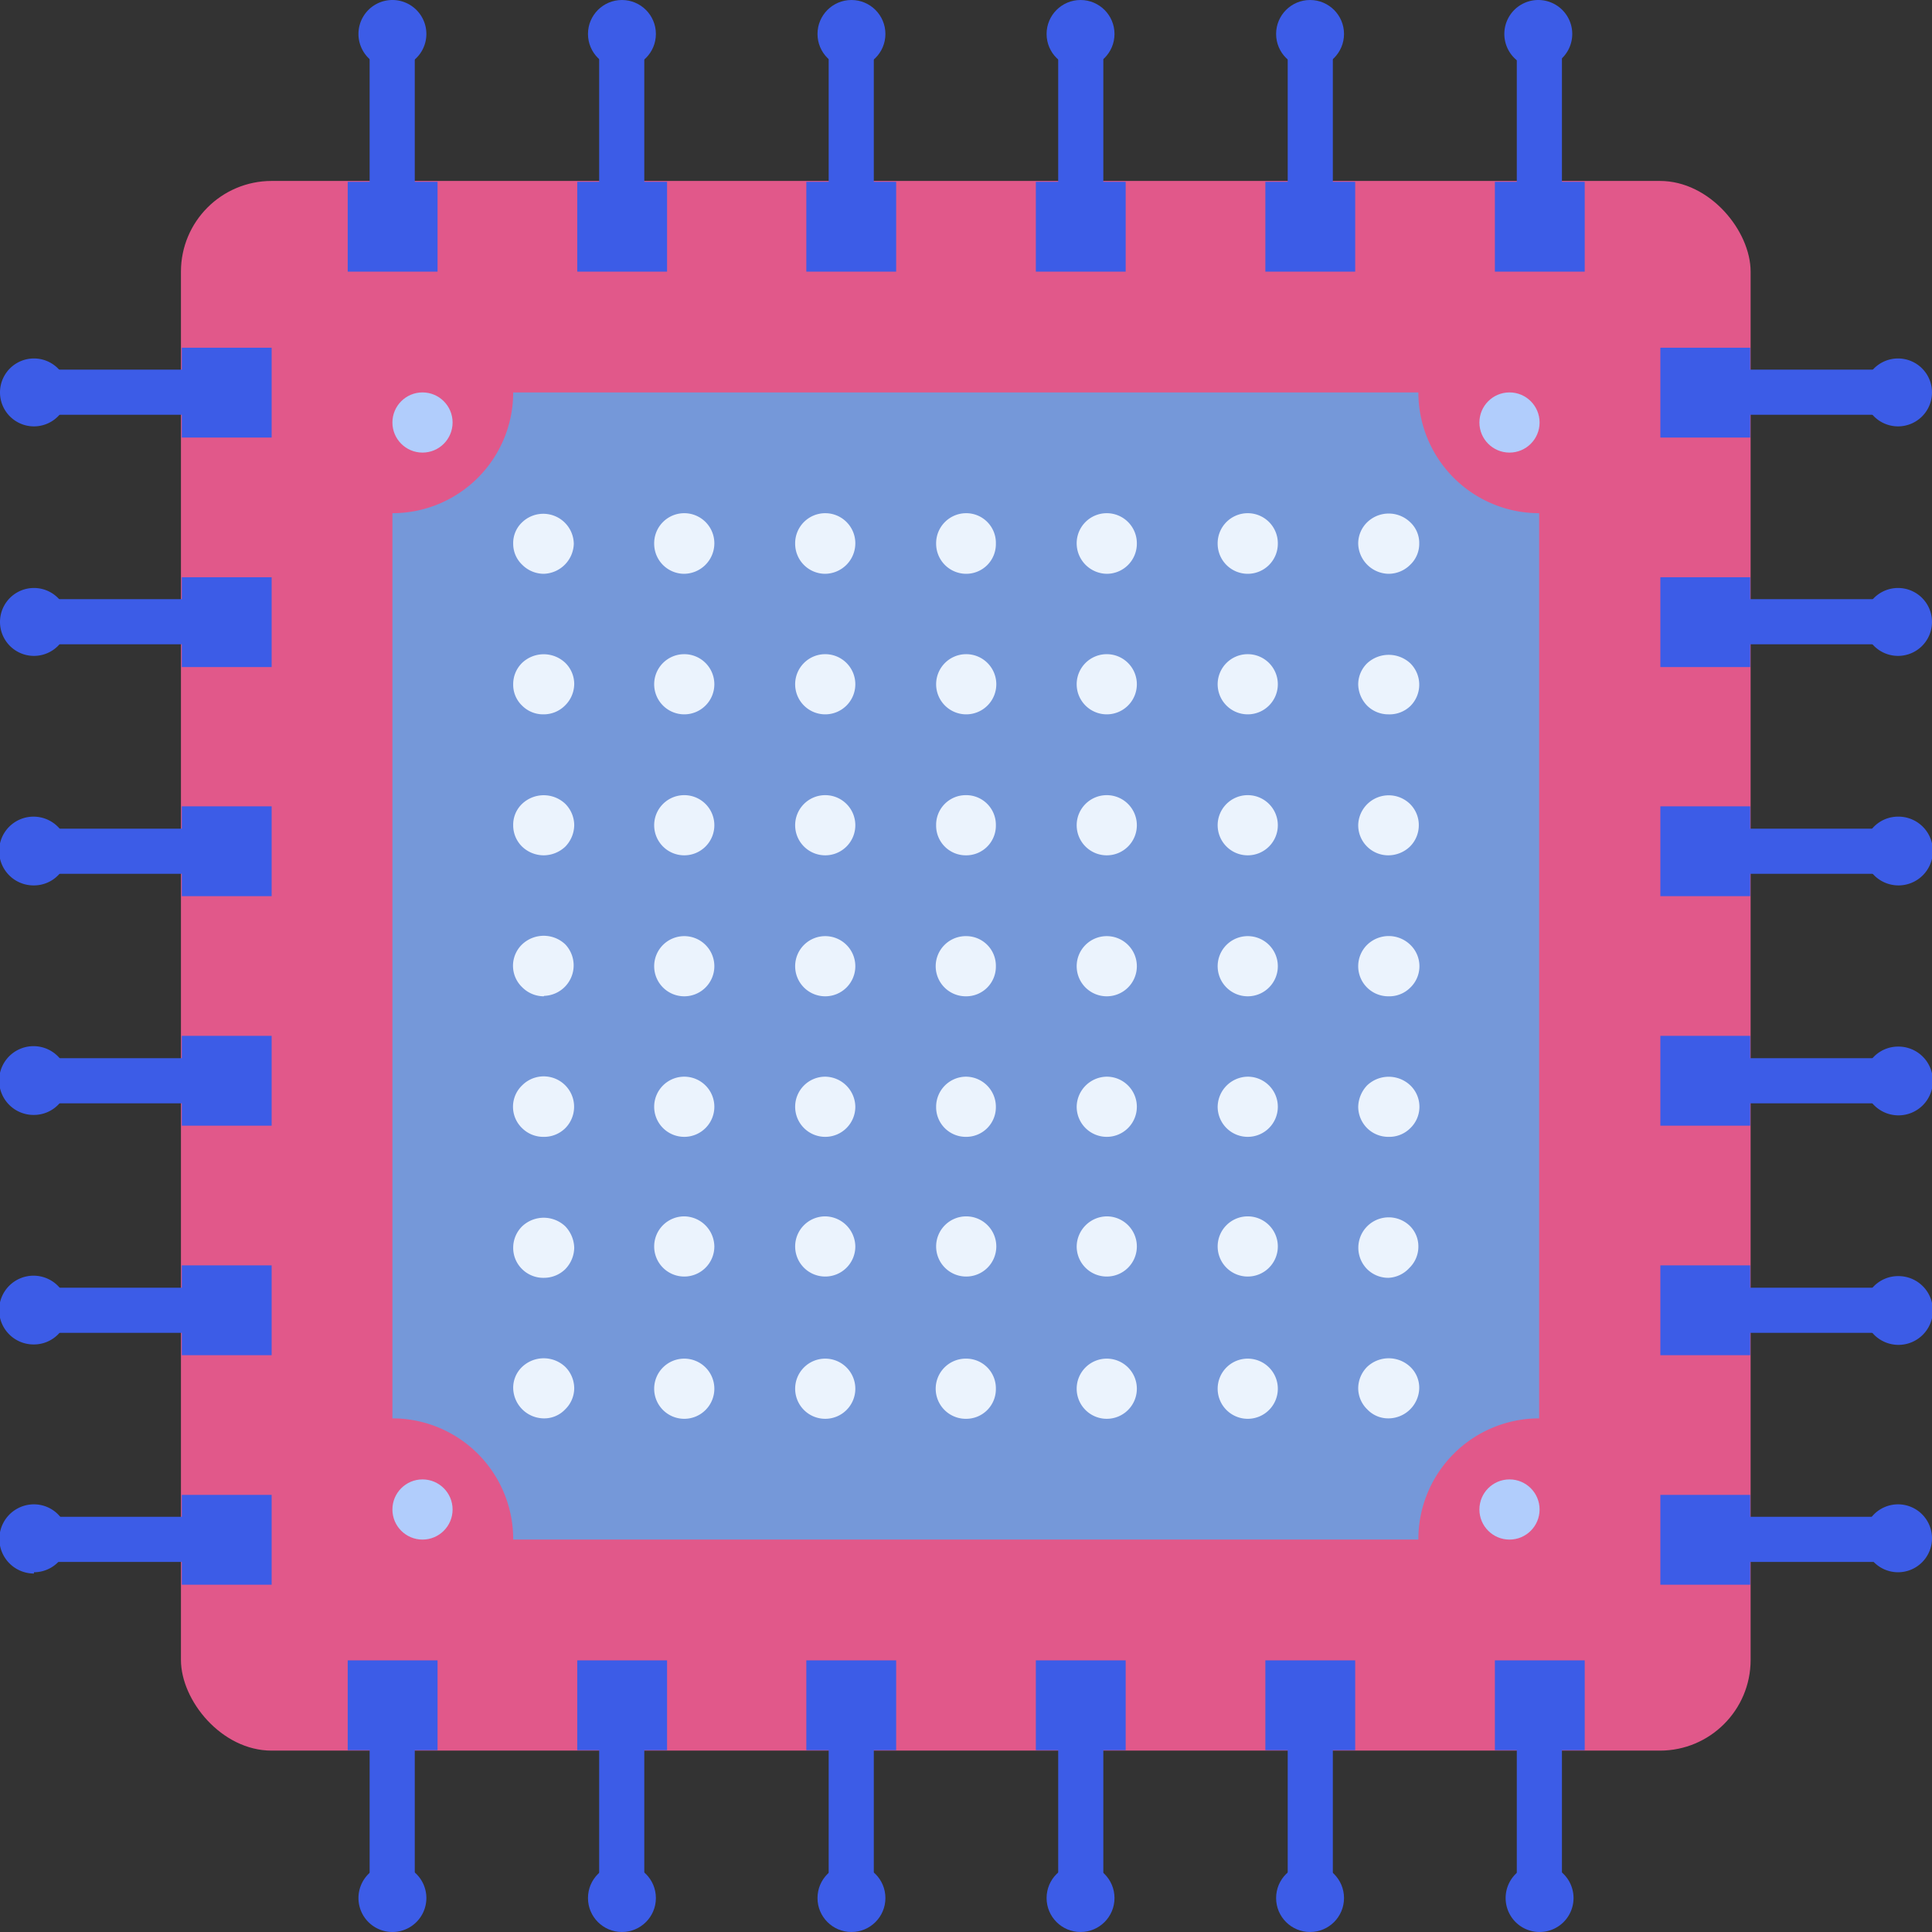<svg xmlns="http://www.w3.org/2000/svg" viewBox="0 0 44.95 44.95"><rect x="0" y="0" width="44.95" height="44.95" fill="#333333" stroke="none"/><defs><style>.cls-1{fill:#e1588a;}.cls-2{fill:#7598d9;}.cls-3{fill:#3c5ce7;}.cls-4{fill:#b1cdfc;}.cls-5{fill:#ebf3fd;}</style></defs><g id="レイヤー_2" data-name="レイヤー 2"><g id="Layer_1" data-name="Layer 1"><rect class="cls-1" x="4.21" y="4.21" width="36.52" height="36.52" rx="2.11"/><path class="cls-2" d="M33,35.82H11.94A2.81,2.81,0,0,0,9.13,33V11.94a2.81,2.81,0,0,0,2.81-2.81H33a2.81,2.81,0,0,0,2.81,2.81V33A2.81,2.81,0,0,0,33,35.82Z"/><rect class="cls-3" x="0.75" y="19.28" width="4.58" height="1.05"/><path class="cls-3" d="M.79,20.6a.8.8,0,1,1,.79-.79A.79.79,0,0,1,.79,20.6Z"/><rect class="cls-3" x="4.23" y="18.76" width="2.09" height="2.09"/><rect class="cls-3" x="39.62" y="19.28" width="4.58" height="1.05"/><path class="cls-3" d="M44.16,19a.8.8,0,1,1-.79.8A.79.79,0,0,1,44.16,19Z"/><rect class="cls-3" x="38.63" y="18.76" width="2.09" height="2.09"/><rect class="cls-3" x="0.75" y="13.94" width="4.58" height="1.05"/><path class="cls-3" d="M.79,15.26a.79.79,0,0,1,0-1.58.79.79,0,0,1,0,1.58Z"/><rect class="cls-3" x="4.23" y="13.43" width="2.09" height="2.09"/><rect class="cls-3" x="39.62" y="13.94" width="4.58" height="1.05"/><path class="cls-3" d="M44.16,13.68a.79.79,0,1,1-.79.79A.79.79,0,0,1,44.16,13.68Z"/><rect class="cls-3" x="38.63" y="13.43" width="2.09" height="2.09"/><rect class="cls-3" x="0.75" y="8.6" width="4.58" height="1.05"/><path class="cls-3" d="M.79,9.92a.79.79,0,0,1,0-1.58.79.79,0,0,1,0,1.58Z"/><rect class="cls-3" x="4.23" y="8.09" width="2.09" height="2.09"/><rect class="cls-3" x="39.62" y="8.6" width="4.58" height="1.05"/><path class="cls-3" d="M44.16,8.34a.79.79,0,1,1-.79.79A.79.79,0,0,1,44.16,8.34Z"/><rect class="cls-3" x="38.63" y="8.09" width="2.09" height="2.09"/><rect class="cls-3" x="0.75" y="29.96" width="4.58" height="1.05"/><path class="cls-3" d="M.79,31.28a.8.8,0,1,1,.79-.8A.79.79,0,0,1,.79,31.28Z"/><rect class="cls-3" x="4.23" y="29.44" width="2.09" height="2.09"/><rect class="cls-3" x="39.62" y="29.96" width="4.58" height="1.05"/><path class="cls-3" d="M44.16,29.69a.8.8,0,1,1-.79.79A.79.79,0,0,1,44.16,29.69Z"/><rect class="cls-3" x="38.63" y="29.44" width="2.09" height="2.09"/><rect class="cls-3" x="0.75" y="35.29" width="4.58" height="1.05"/><path class="cls-3" d="M.79,36.61A.79.79,0,0,1,.79,35a.79.79,0,0,1,0,1.58Z"/><rect class="cls-3" x="4.23" y="34.78" width="2.09" height="2.09"/><rect class="cls-3" x="39.62" y="35.29" width="4.58" height="1.05"/><path class="cls-3" d="M44.16,35a.79.79,0,1,1-.79.79A.79.79,0,0,1,44.16,35Z"/><rect class="cls-3" x="38.63" y="34.78" width="2.09" height="2.09"/><rect class="cls-3" x="0.75" y="24.62" width="4.58" height="1.05"/><path class="cls-3" d="M.79,25.94a.8.8,0,1,1,.79-.8A.79.79,0,0,1,.79,25.94Z"/><rect class="cls-3" x="4.23" y="24.1" width="2.09" height="2.09"/><rect class="cls-3" x="39.62" y="24.62" width="4.58" height="1.05"/><path class="cls-3" d="M44.16,24.35a.8.8,0,1,1-.79.79A.79.79,0,0,1,44.16,24.35Z"/><rect class="cls-3" x="38.63" y="24.1" width="2.09" height="2.09"/><rect class="cls-3" x="19.28" y="39.62" width="1.05" height="4.58"/><circle class="cls-3" cx="19.81" cy="44.16" r="0.79"/><rect class="cls-3" x="18.76" y="38.63" width="2.09" height="2.09"/><rect class="cls-3" x="19.28" y="0.75" width="1.05" height="4.58"/><circle class="cls-3" cx="19.81" cy="0.79" r="0.79"/><rect class="cls-3" x="18.76" y="4.23" width="2.09" height="2.09"/><rect class="cls-3" x="13.94" y="39.62" width="1.05" height="4.58"/><circle class="cls-3" cx="14.47" cy="44.16" r="0.79"/><rect class="cls-3" x="13.43" y="38.63" width="2.09" height="2.09"/><rect class="cls-3" x="13.94" y="0.75" width="1.05" height="4.58"/><circle class="cls-3" cx="14.47" cy="0.79" r="0.79"/><rect class="cls-3" x="13.43" y="4.23" width="2.09" height="2.09"/><rect class="cls-3" x="8.6" y="39.62" width="1.05" height="4.58"/><path class="cls-3" d="M9.92,44.16a.79.79,0,1,1-.79-.79A.79.79,0,0,1,9.92,44.16Z"/><rect class="cls-3" x="8.09" y="38.63" width="2.09" height="2.09"/><rect class="cls-3" x="8.6" y="0.75" width="1.05" height="4.58"/><path class="cls-3" d="M8.34.79a.79.79,0,0,1,1.58,0,.79.79,0,0,1-1.58,0Z"/><rect class="cls-3" x="8.09" y="4.23" width="2.09" height="2.09"/><rect class="cls-3" x="29.96" y="39.62" width="1.05" height="4.58"/><circle class="cls-3" cx="30.48" cy="44.16" r="0.79"/><rect class="cls-3" x="29.44" y="38.63" width="2.09" height="2.09"/><rect class="cls-3" x="29.96" y="0.75" width="1.05" height="4.58"/><circle class="cls-3" cx="30.48" cy="0.79" r="0.79"/><rect class="cls-3" x="29.44" y="4.23" width="2.09" height="2.09"/><rect class="cls-3" x="35.29" y="39.62" width="1.05" height="4.58"/><path class="cls-3" d="M36.61,44.16a.79.79,0,1,1-.79-.79A.79.79,0,0,1,36.61,44.16Z"/><rect class="cls-3" x="34.78" y="38.63" width="2.09" height="2.09"/><rect class="cls-3" x="35.29" y="0.75" width="1.05" height="4.58"/><path class="cls-3" d="M35,.79a.79.79,0,0,1,1.58,0A.79.79,0,0,1,35,.79Z"/><rect class="cls-3" x="34.78" y="4.23" width="2.09" height="2.09"/><rect class="cls-3" x="24.62" y="39.62" width="1.05" height="4.58"/><circle class="cls-3" cx="25.14" cy="44.16" r="0.79"/><rect class="cls-3" x="24.1" y="38.63" width="2.09" height="2.09"/><rect class="cls-3" x="24.62" y="0.75" width="1.05" height="4.58"/><circle class="cls-3" cx="25.14" cy="0.79" r="0.79"/><rect class="cls-3" x="24.1" y="4.23" width="2.09" height="2.09"/><circle class="cls-4" cx="35.12" cy="9.83" r="0.7"/><circle class="cls-4" cx="35.12" cy="35.12" r="0.7"/><circle class="cls-4" cx="9.83" cy="35.12" r="0.7"/><circle class="cls-4" cx="9.83" cy="9.83" r="0.7"/><path class="cls-5" d="M12.65,13.35a.71.71,0,0,1-.5-.21.67.67,0,0,1-.21-.49.66.66,0,0,1,.21-.5.71.71,0,0,1,1.2.5.72.72,0,0,1-.7.7Z"/><path class="cls-5" d="M28.33,12.65a.7.7,0,0,1,.7-.71h0a.7.7,0,0,1,.7.71h0a.7.7,0,0,1-.7.7h0A.7.7,0,0,1,28.33,12.65Zm-3.28,0a.7.7,0,0,1,.7-.71h0a.7.7,0,0,1,.7.71h0a.7.7,0,0,1-.7.7h0A.71.71,0,0,1,25.05,12.65Zm-3.27,0a.7.7,0,0,1,.7-.71h0a.69.69,0,0,1,.69.71h0a.69.69,0,0,1-.69.7h0A.7.7,0,0,1,21.78,12.65Zm-3.28,0a.7.7,0,0,1,.7-.71h0a.7.7,0,0,1,.7.71h0a.71.71,0,0,1-.7.7h0A.7.7,0,0,1,18.5,12.65Zm-3.28,0a.7.7,0,0,1,.7-.71h0a.7.7,0,0,1,.7.71h0a.71.71,0,0,1-.7.7h0A.7.7,0,0,1,15.22,12.65Z"/><path class="cls-5" d="M32.3,13.35a.72.72,0,0,1-.7-.7.69.69,0,0,1,.21-.5.72.72,0,0,1,1,0,.66.66,0,0,1,.21.5.67.67,0,0,1-.21.49A.71.71,0,0,1,32.3,13.35Z"/><path class="cls-5" d="M12.65,19.9a.73.73,0,0,1-.5-.2.69.69,0,0,1-.21-.5.67.67,0,0,1,.21-.5.73.73,0,0,1,1,0,.71.71,0,0,1,.21.5.73.73,0,0,1-.21.5A.74.74,0,0,1,12.65,19.9Z"/><path class="cls-5" d="M28.33,19.2a.7.7,0,0,1,.7-.7h0a.7.7,0,0,1,.7.7h0a.7.7,0,0,1-.7.7h0A.7.7,0,0,1,28.33,19.2Zm-3.28,0a.7.7,0,0,1,.7-.7h0a.7.7,0,0,1,.7.7h0a.7.7,0,0,1-.7.7h0A.7.7,0,0,1,25.05,19.2Zm-3.27,0a.69.69,0,0,1,.69-.7h0a.69.69,0,0,1,.7.7h0a.69.69,0,0,1-.7.7h0A.69.69,0,0,1,21.78,19.2Zm-3.28,0a.7.7,0,0,1,.7-.7h0a.7.7,0,0,1,.7.7h0a.7.7,0,0,1-.7.7h0A.7.7,0,0,1,18.5,19.2Zm-3.28,0a.7.7,0,0,1,.7-.7h0a.7.7,0,0,1,.7.7h0a.7.7,0,0,1-.7.7h0A.7.7,0,0,1,15.22,19.2Z"/><path class="cls-5" d="M32.3,19.9a.7.7,0,0,1-.7-.7.71.71,0,0,1,1.2-.5.69.69,0,0,1,.21.5.7.7,0,0,1-.21.5A.73.73,0,0,1,32.3,19.9Z"/><path class="cls-5" d="M12.65,26.45a.7.7,0,0,1-.5-.2.69.69,0,0,1,0-1,.7.7,0,1,1,1,1A.7.7,0,0,1,12.65,26.45Z"/><path class="cls-5" d="M28.33,25.75a.71.71,0,0,1,.7-.7h0a.7.7,0,0,1,.7.7h0a.7.7,0,0,1-.7.7h0A.7.7,0,0,1,28.33,25.75Zm-3.28,0a.71.71,0,0,1,.7-.7h0a.7.7,0,0,1,.7.7h0a.7.7,0,0,1-.7.7h0A.7.7,0,0,1,25.05,25.75Zm-3.27,0a.7.7,0,0,1,.69-.7h0a.7.7,0,0,1,.7.7h0a.69.69,0,0,1-.7.7h0A.69.69,0,0,1,21.78,25.75Zm-3.28,0a.7.7,0,0,1,.7-.7h0a.71.71,0,0,1,.7.7h0a.7.7,0,0,1-.7.7h0A.7.7,0,0,1,18.5,25.75Zm-3.28,0a.7.7,0,0,1,.7-.7h0a.7.7,0,0,1,.7.7h0a.7.7,0,0,1-.7.7h0A.7.7,0,0,1,15.22,25.75Z"/><path class="cls-5" d="M32.3,26.45a.7.7,0,0,1-.49-.2.71.71,0,0,1-.21-.5.75.75,0,0,1,.21-.5.73.73,0,0,1,1,0,.69.69,0,0,1,0,1A.69.69,0,0,1,32.3,26.45Z"/><path class="cls-5" d="M12.65,23.18a.71.71,0,0,1-.5-.21.69.69,0,0,1,0-1,.73.73,0,0,1,1,0,.71.71,0,0,1-.49,1.2Z"/><path class="cls-5" d="M28.33,22.48a.7.7,0,0,1,.7-.7h0a.7.7,0,0,1,.7.7h0a.7.7,0,0,1-.7.7h0A.7.7,0,0,1,28.33,22.48Zm-3.28,0a.7.7,0,0,1,.7-.7h0a.7.7,0,0,1,.7.7h0a.7.7,0,0,1-.7.7h0A.7.7,0,0,1,25.05,22.48Zm-3.28,0a.7.7,0,0,1,.71-.7h0a.69.69,0,0,1,.69.7h0a.69.69,0,0,1-.69.7h0A.7.7,0,0,1,21.77,22.48Zm-3.27,0a.7.7,0,0,1,.7-.7h0a.7.7,0,0,1,.7.7h0a.7.7,0,0,1-.7.7h0A.7.7,0,0,1,18.5,22.48Zm-3.28,0a.7.7,0,0,1,.7-.7h0a.7.7,0,0,1,.7.7h0a.7.7,0,0,1-.7.7h0A.7.7,0,0,1,15.22,22.48Z"/><path class="cls-5" d="M32.3,23.18a.7.7,0,0,1-.49-1.2.72.72,0,0,1,1,0,.69.69,0,0,1,0,1A.69.69,0,0,1,32.3,23.18Z"/><path class="cls-5" d="M12.65,16.62a.69.69,0,0,1-.5-.2.67.67,0,0,1-.21-.5.69.69,0,0,1,.21-.5.73.73,0,0,1,1,0,.69.69,0,0,1,.21.49.71.71,0,0,1-.21.5A.7.7,0,0,1,12.65,16.62Z"/><path class="cls-5" d="M28.33,15.92a.7.7,0,0,1,.7-.7h0a.7.7,0,0,1,.7.7h0a.7.7,0,0,1-.7.7h0A.7.7,0,0,1,28.33,15.92Zm-3.28,0a.7.7,0,0,1,.7-.7h0a.7.7,0,0,1,.7.7h0a.7.7,0,0,1-.7.7h0A.7.7,0,0,1,25.05,15.92Zm-3.27,0a.7.7,0,0,1,.7-.7h0a.7.7,0,0,1,.7.7h0a.7.7,0,0,1-.7.7h0A.7.7,0,0,1,21.78,15.92Zm-3.28,0a.7.7,0,0,1,.7-.7h0a.7.7,0,0,1,.7.7h0a.7.7,0,0,1-.7.7h0A.7.7,0,0,1,18.5,15.92Zm-3.28,0a.7.7,0,0,1,.7-.7h0a.7.7,0,0,1,.7.7h0a.7.7,0,0,1-.7.7h0A.7.7,0,0,1,15.22,15.92Z"/><path class="cls-5" d="M32.3,16.62a.7.7,0,0,1-.49-.2.73.73,0,0,1-.21-.5.69.69,0,0,1,.21-.49.74.74,0,0,1,1,0,.7.7,0,0,1,0,1A.7.7,0,0,1,32.3,16.62Z"/><path class="cls-5" d="M12.65,29.73a.7.7,0,0,1-.5-.2.69.69,0,0,1-.21-.5.7.7,0,0,1,.21-.5.73.73,0,0,1,1,0,.75.75,0,0,1,.21.5.73.73,0,0,1-.21.5A.71.71,0,0,1,12.65,29.73Z"/><path class="cls-5" d="M28.33,29a.7.7,0,0,1,.7-.7h0a.7.7,0,0,1,.7.7h0a.7.7,0,0,1-.7.7h0A.7.7,0,0,1,28.33,29Zm-3.28,0a.71.71,0,0,1,.7-.7h0a.7.7,0,0,1,.7.7h0a.7.7,0,0,1-.7.7h0A.7.7,0,0,1,25.05,29Zm-3.27,0a.7.7,0,0,1,.7-.7h0a.7.7,0,0,1,.7.7h0a.7.7,0,0,1-.7.7h0A.7.7,0,0,1,21.78,29ZM18.5,29a.7.7,0,0,1,.7-.7h0a.71.71,0,0,1,.7.7h0a.7.7,0,0,1-.7.7h0A.7.7,0,0,1,18.5,29Zm-3.28,0a.7.7,0,0,1,.7-.7h0a.71.71,0,0,1,.7.7h0a.7.7,0,0,1-.7.7h0A.7.7,0,0,1,15.22,29Z"/><path class="cls-5" d="M32.3,29.73a.7.7,0,0,1-.49-.2.7.7,0,0,1,1-1A.67.67,0,0,1,33,29a.69.69,0,0,1-.21.5A.7.7,0,0,1,32.3,29.73Z"/><path class="cls-5" d="M12.65,33a.72.72,0,0,1-.71-.7.67.67,0,0,1,.21-.5.73.73,0,0,1,1,0,.71.71,0,0,1,.21.5.69.69,0,0,1-.21.49A.67.67,0,0,1,12.65,33Z"/><path class="cls-5" d="M28.33,32.31a.7.7,0,0,1,.7-.7h0a.7.7,0,0,1,.7.7h0a.7.7,0,0,1-.7.7h0A.7.7,0,0,1,28.33,32.31Zm-3.28,0a.7.7,0,0,1,.7-.7h0a.7.7,0,0,1,.7.7h0a.7.7,0,0,1-.7.7h0A.7.7,0,0,1,25.05,32.31Zm-3.28,0a.7.7,0,0,1,.71-.7h0a.69.69,0,0,1,.69.7h0a.69.69,0,0,1-.69.7h0A.7.7,0,0,1,21.77,32.31Zm-3.27,0a.7.7,0,0,1,.7-.7h0a.7.7,0,0,1,.7.7h0a.7.7,0,0,1-.7.7h0A.7.7,0,0,1,18.5,32.31Zm-3.28,0a.7.7,0,0,1,.7-.7h0a.7.7,0,0,1,.7.7h0a.7.7,0,0,1-.7.7h0A.7.7,0,0,1,15.22,32.31Z"/><path class="cls-5" d="M32.3,33a.67.67,0,0,1-.49-.21.69.69,0,0,1-.21-.49.71.71,0,0,1,.21-.5.73.73,0,0,1,1,0,.67.67,0,0,1,.21.5.72.72,0,0,1-.71.7Z"/></g></g></svg>